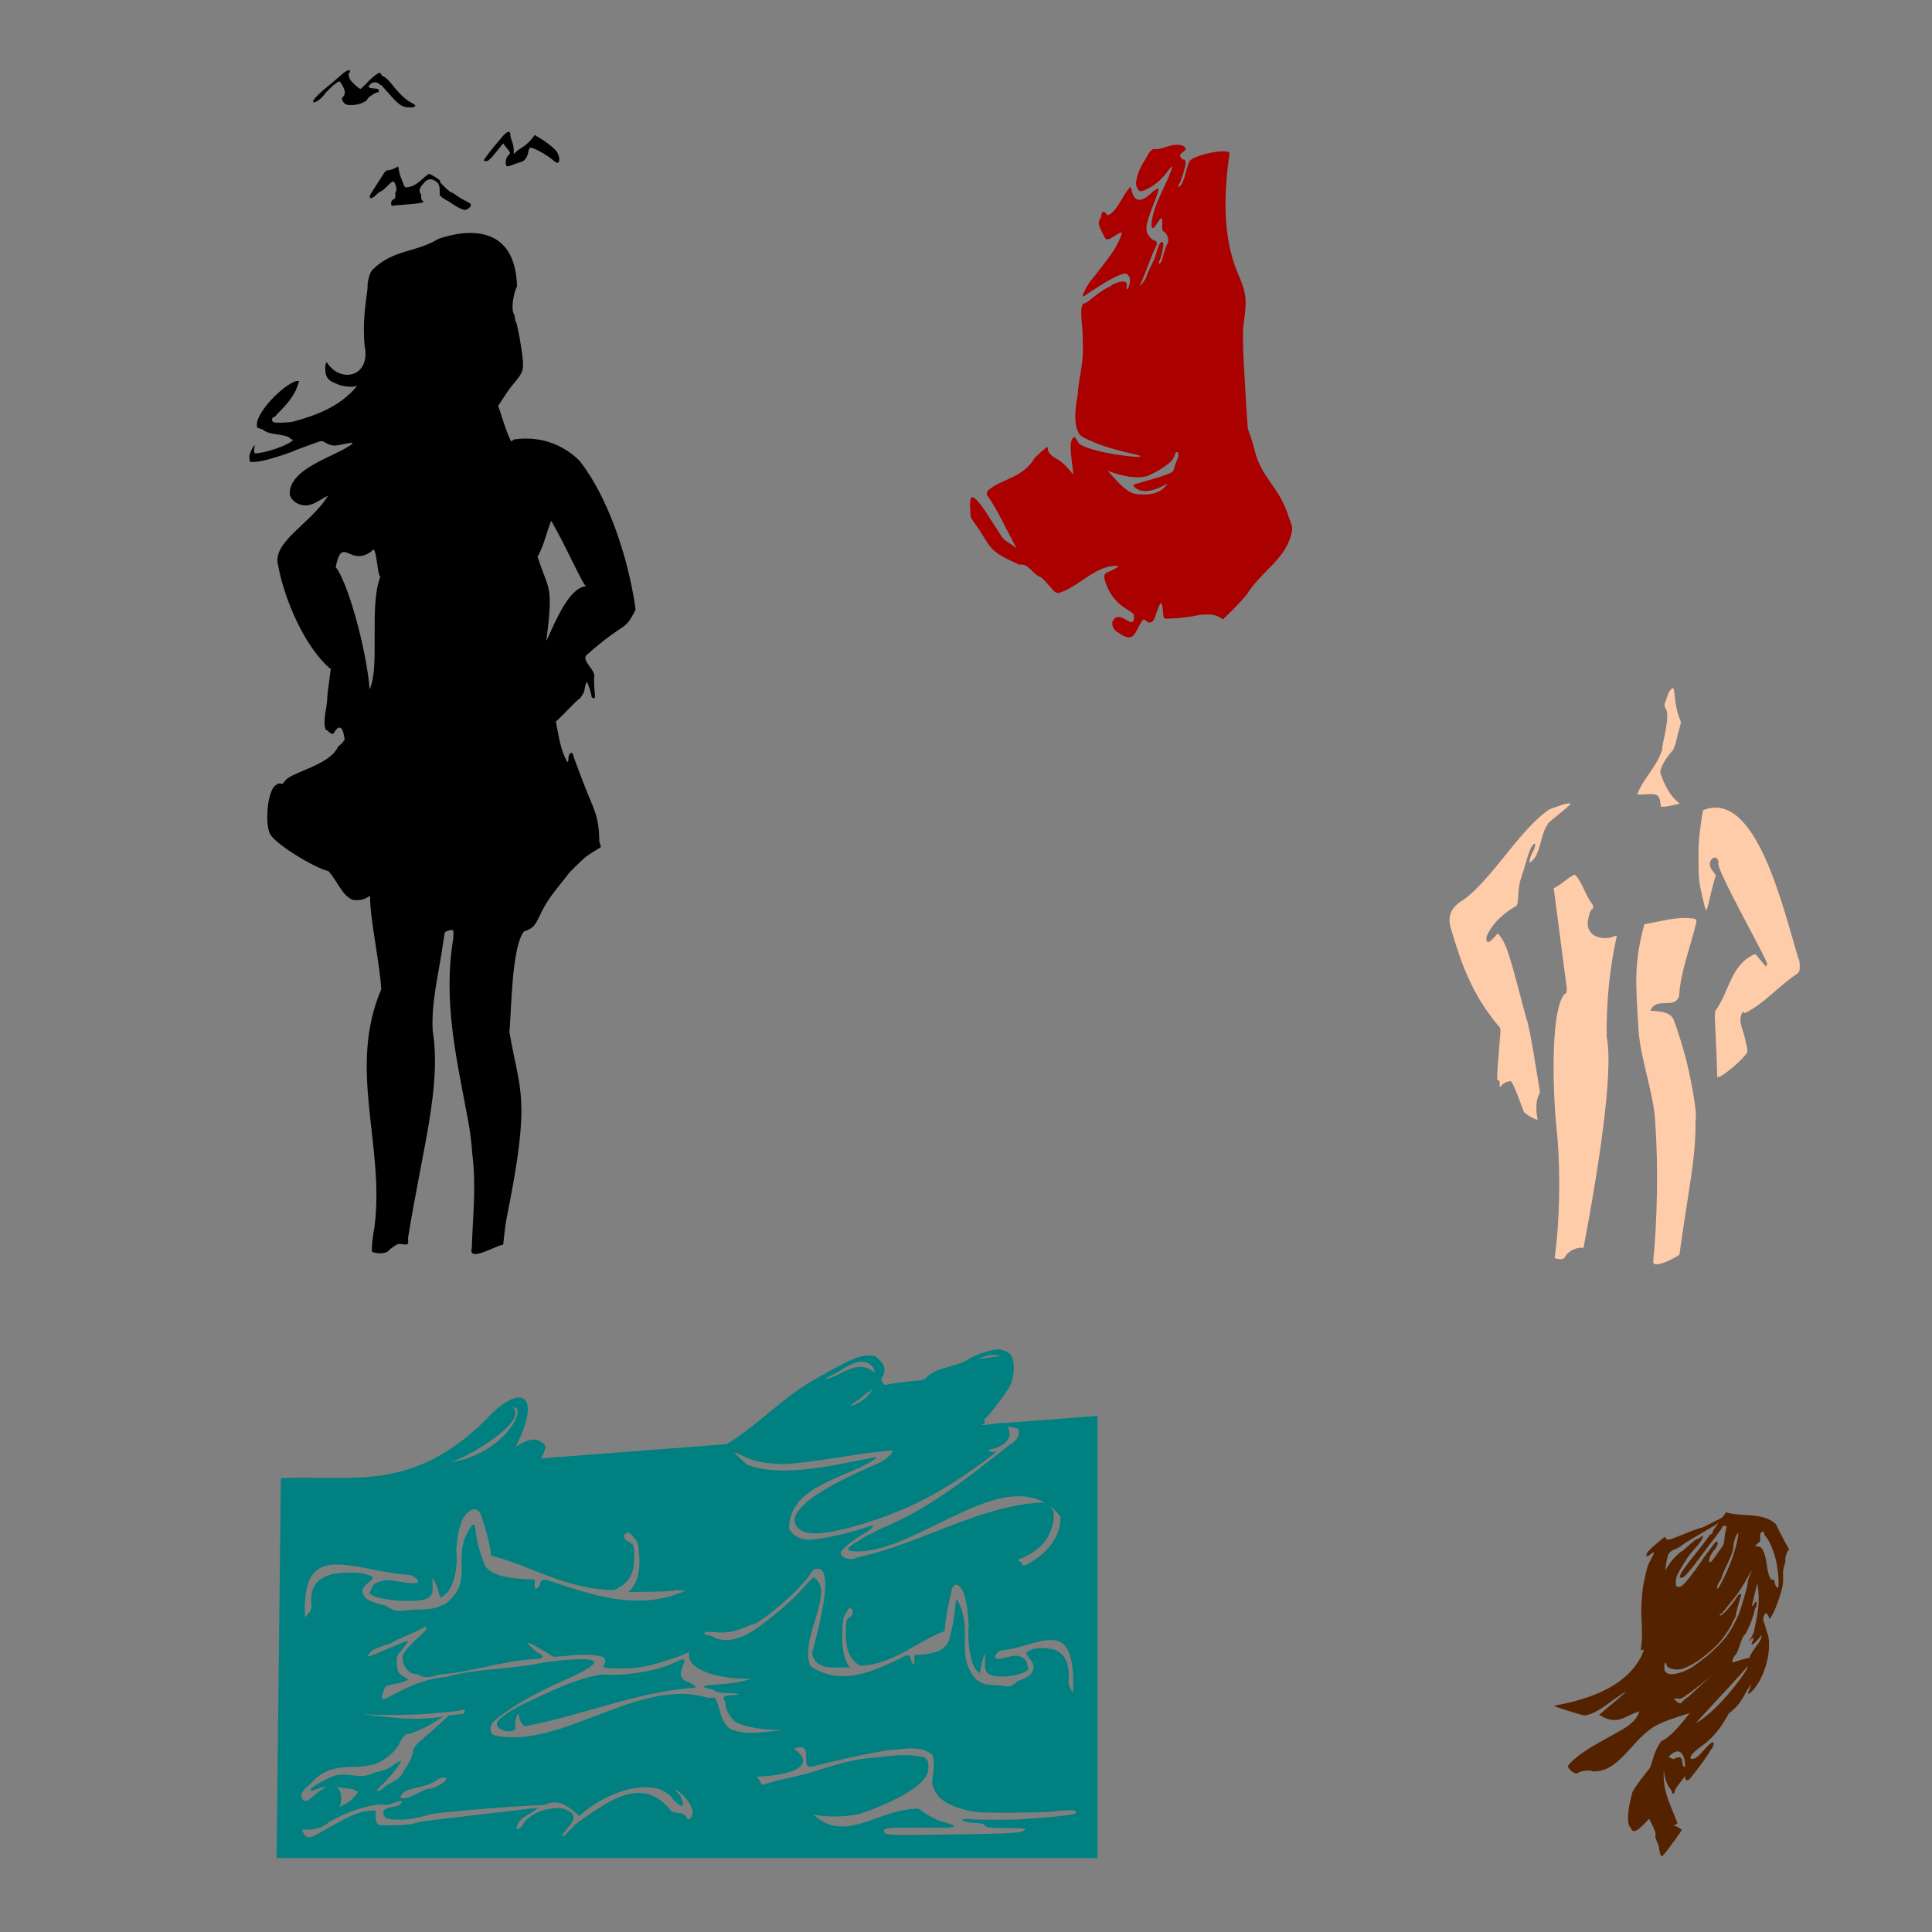 <?xml version="1.0" encoding="UTF-8" standalone="no"?>
<!-- Created with Inkscape (http://www.inkscape.org/) -->

<svg
   xmlns:dc="http://purl.org/dc/elements/1.1/"
   xmlns:cc="http://creativecommons.org/ns#"
   xmlns:rdf="http://www.w3.org/1999/02/22-rdf-syntax-ns#"
   xmlns:svg="http://www.w3.org/2000/svg"
   xmlns="http://www.w3.org/2000/svg"
   xmlns:sodipodi="http://sodipodi.sourceforge.net/DTD/sodipodi-0.dtd"
   xmlns:inkscape="http://www.inkscape.org/namespaces/inkscape"
   id="svg6904"
   sodipodi:version="0.32"
   inkscape:version="0.47 r22583"
   width="1080"
   height="1080"
   version="1.0"
   sodipodi:docname="GirlInWavesSU.svg"
   inkscape:output_extension="org.inkscape.output.svg.inkscape">
  <rect width="100%" height="100%" fill="#808080" stroke="none"/>
  <defs
     id="defs6907">
    <inkscape:perspective
       sodipodi:type="inkscape:persp3d"
       inkscape:vp_x="0 : 526.18109 : 1"
       inkscape:vp_y="0 : 1000 : 0"
       inkscape:vp_z="744.09448 : 526.18109 : 1"
       inkscape:persp3d-origin="372.04724 : 350.78739 : 1"
       id="perspective6911" />
    <inkscape:perspective
       id="perspective2918"
       inkscape:persp3d-origin="0.5 : 0.33333333 : 1"
       inkscape:vp_z="1 : 0.5 : 1"
       inkscape:vp_y="0 : 1000 : 0"
       inkscape:vp_x="0 : 0.5 : 1"
       sodipodi:type="inkscape:persp3d" />
    <inkscape:perspective
       id="perspective2918-4"
       inkscape:persp3d-origin="0.5 : 0.33333333 : 1"
       inkscape:vp_z="1 : 0.5 : 1"
       inkscape:vp_y="0 : 1000 : 0"
       inkscape:vp_x="0 : 0.5 : 1"
       sodipodi:type="inkscape:persp3d" />
  </defs>
  <sodipodi:namedview
     inkscape:window-height="742"
     inkscape:window-width="1024"
     inkscape:pageshadow="2"
     inkscape:pageopacity="0.0"
     guidetolerance="10.0"
     gridtolerance="10.0"
     objecttolerance="10.0"
     borderopacity="1.0"
     bordercolor="#666666"
     pagecolor="#ffffff"
     id="base"
     showgrid="false"
     inkscape:zoom="0.18714286"
     inkscape:cx="1213.6776"
     inkscape:cy="256.199"
     inkscape:window-x="1148"
     inkscape:window-y="-4"
     inkscape:current-layer="svg6904"
     inkscape:window-maximized="1" />
  <path
     style="fill:#008080;fill-opacity:1;fill-rule:nonzero;stroke:#000000;stroke-width:0.634;stroke-linecap:butt;stroke-linejoin:miter;stroke-miterlimit:4;stroke-opacity:0;stroke-dashoffset:0;marker:none;visibility:visible;display:inline;overflow:visible;enable-background:accumulate"
     d="m 557.537,754.351 c -2.006,0.089 -4.634,0.78 -9.157,2.161 -0.632,0.193 -3.735,1.577 -6.895,3.1 -6.94,5.077 -17.047,3.937 -23.431,10.217 -1.34,1.401 -2.462,1.732 -6.895,2.118 -5.592,0.487 -13.664,1.586 -15.728,2.139 -0.853,0.229 -1.491,-0.167 -2.119,-1.332 -0.832,-1.544 -0.831,-1.815 0.126,-3.318 0.61,-0.958 0.993,-2.623 0.934,-4.017 -0.097,-2.258 -0.786,-3.285 -4.722,-7.073 -0.382,-0.367 -2.321,-0.665 -4.309,-0.655 -5.209,0.026 -11.304,2.748 -28.745,12.815 -18.664,10.011 -31.566,25.302 -50.417,36.807 l -103.814,7.925 c 0.895,-1.532 1.675,-3.07 2.083,-4.301 0.616,-1.857 0.607,-2.473 0,-3.362 -5.204,-5.473 -11.006,-1.964 -16.231,1.266 14.143,-27.543 4.826,-35.916 -13.322,-18.687 -43.108,45.817 -79.713,34.037 -117.89,36.174 l -2.388,212.35 458.902,0 0,-247.192 -52.248,3.995 c -1.335,-0.652 -17.983,2.773 -10.575,0.066 -0.233,-0.514 -0.437,-1.189 -0.592,-2.096 2.34,-1.405 9.419,-10.876 13.358,-16.788 1.743,-2.262 3.228,-7.569 3.25,-11.658 0.03,-5.753 -1.291,-8.366 -5.009,-9.868 -1.418,-0.573 -2.605,-0.855 -4.165,-0.786 z m -2.352,3.056 c 1.322,-0.038 2.618,0.143 3.86,0.655 l -12.389,1.615 c 2.616,-1.041 5.62,-2.187 8.528,-2.27 z m -73.506,3.777 c 1.652,-0.01 3.254,0.433 4.758,1.55 1.766,1.458 2.931,3.684 2.316,4.432 -9.946,-8.243 -18.473,2.502 -27.704,3.82 l 3.16,-1.943 c 5.027,-1.964 11.569,-7.823 17.47,-7.859 z m 5.368,15.369 c 0.052,-0.007 0.073,0.164 0.09,0.48 0.056,1.049 -1.889,3.351 -4.542,5.37 -2.638,2.007 -6.895,3.959 -6.895,3.166 1.584,-1.881 3.889,-2.6 5.745,-4.061 0.583,-0.882 3.992,-3.58 4.525,-3.58 0.302,-7e-5 0.684,-0.393 0.844,-0.873 0.109,-0.327 0.181,-0.498 0.233,-0.502 z m -199.907,10.261 c 7.848,-0.349 -5.375,26.38 -35.676,30.629 8.959,-2.014 44.153,-22.8 35.281,-30.607 0.135,-0.02 0.27,-0.016 0.395,-0.022 z m 275.981,10.719 c 3.203,0.381 6.07,0.825 6.23,1.506 0.837,3.548 -0.852,6.367 -5.404,8.973 -23.969,18.885 -45.497,36.022 -72.16,46.74 -1.738,1.068 -3.806,2.167 -4.596,2.445 -1.99,0.7 -10.421,5.838 -12.101,7.379 -1.726,1.583 -1.3,2.142 2.029,2.598 32.283,2.306 78.343,-44.408 107.458,-26.787 -0.576,-0.209 -1.237,-0.367 -2.101,-0.48 -33.768,1.553 -67.03,22.33 -99.971,29.908 -1.184,0.181 -2.836,0.644 -3.663,1.026 -3.554,1.643 -8.888,-0.035 -8.888,-2.794 0,-1.772 6.843,-7.264 14.507,-11.636 1.817,-1.036 3.304,-2.323 3.304,-2.86 0,-0.598 -0.39,-0.825 -1.005,-0.611 -12.826,4.452 -28.451,7.866 -35.263,7.706 -5.614,-0.132 -10.599,-4.089 -10.378,-7.292 0.81,-23.69 34.321,-27.423 48.926,-38.401 -0.44,-0.33 -0.937,-0.503 -1.113,-0.371 -22.662,4.606 -51.905,11.557 -71.262,4.213 -13.627,-12.116 -4.291,-4.957 3.735,-2.423 3.724,1.178 9.97,1.944 16.949,2.096 18.821,-1.161 37.414,-5.485 56.18,-7.313 l 4.776,-0.437 c -2.509,4.962 -7.477,6.92 -11.814,8.82 -11.678,4.999 -23.328,10.741 -34.114,18.12 -8.871,7.321 -11.105,11.908 -7.774,15.958 4.192,5.097 14.551,4.718 35.263,-1.332 29.085,-8.559 50.531,-20.777 76.343,-40.824 -1.915,0.292 -4.525,0.106 -4.525,-0.546 0,-0.384 0.517,-0.738 1.149,-0.786 1.366,-0.104 1.371,-0.107 4.381,-1.266 4.327,-1.972 8.219,-5.977 4.902,-11.33 z m 23.485,44.208 c 2.171,1.588 4.245,3.554 6.194,5.982 0.391,12.874 -9.635,21.928 -18.421,26.677 -1.387,0.887 -3.466,0.811 -2.998,-0.109 0.209,-0.411 -0.161,-0.924 -0.826,-1.135 -1.174,-0.373 -1.712,-1.616 -0.7,-1.615 0.277,0 1.376,-0.441 2.442,-0.982 9.134,-4.531 15.792,-10.372 16.841,-23.25 0.17,-1.772 -0.172,-2.709 -1.688,-4.606 -0.301,-0.376 -0.575,-0.682 -0.844,-0.961 z m -321.603,1.987 c 1.358,-0.043 2.583,0.686 3.483,2.118 0.416,0.662 5.952,17.485 5.979,23.708 23.455,6.116 41.578,18.763 68.551,19.364 9.323,-3.848 11.403,-9.976 11.509,-17.989 -0.027,-6.37 -0.206,-7.218 -1.795,-8.296 -0.973,-0.66 -2.159,-1.307 -2.639,-1.441 -0.48,-0.134 -0.977,-1.104 -1.113,-2.139 -0.136,-1.035 0.041,-1.733 0.395,-1.55 0.354,0.183 0.771,-0.027 0.952,-0.48 0.463,-1.164 1.689,-0.372 4.327,2.816 2.067,2.498 2.325,3.513 2.747,10.697 0.301,6.241 -0.427,14.662 -6.158,19.386 41.111,-0.167 17.508,-1.804 31.887,-0.742 -26.262,12.089 -53.765,1.992 -77.708,-6.113 -2.562,0.178 -3.178,0.513 -3.411,1.899 -0.307,1.818 -2.281,3.873 -2.891,3.013 -0.206,-0.29 -0.285,-1.527 -0.162,-2.772 0.219,-2.213 0.148,-2.284 -3.214,-2.336 -8.049,-0.507 -20.557,-1.043 -24.67,-7.728 -5.428,-13.571 -4.738,-18.485 -5.799,-22.704 -0.014,-0.096 -0.487,-0.178 -1.059,-0.175 -13.874,17.562 3.01,31.326 -16.411,45.234 -0.037,-0.197 -0.053,-0.394 -0.072,-0.611 -2.844,2.086 -6.561,2.753 -15.154,2.904 -8.258,0.269 -10.395,2.404 -16.985,-2.249 -7.554,-1.735 -10.834,-3.22 -12.245,-5.589 -2.675,-4.973 2.64,-6.211 5.315,-10.086 -5.046,-3.612 -15.801,-2.998 -22.3,-2.052 -10.612,2.435 -13.235,9.251 -12.191,17.923 0.112,2.035 -1.546,4.22 -3.77,6.44 0.041,-1.003 0.019,-2.145 -0.036,-3.471 -0.45,-32.992 17.378,-27.284 43.468,-22.289 1.048,0.167 3.762,0.609 6.051,0.982 2.289,0.373 5.674,0.765 7.505,0.873 2.323,0.138 3.887,0.746 5.153,1.965 3.159,3.041 0.167,3.627 -9.372,1.856 -3.241,-0.602 -6.793,-0.913 -7.9,-0.699 -4.409,0.854 -6.698,2.019 -7.182,3.711 -0.274,0.958 -0.81,2.09 -1.203,2.511 -3.058,3.276 17.353,6.682 28.943,4.825 7.911,-1.268 5.735,-6.634 5.907,-11.134 0.104,-2.728 2.869,3.458 4.273,9.758 9.288,-3.261 9.971,-21.705 8.995,-26.503 0.655,-5.801 1.115,-17.466 7.433,-21.918 0.881,-0.58 1.753,-0.891 2.567,-0.917 z m 192.097,33.205 c 10.866,-0.228 -2.574,43.857 -3.16,47.57 2.576,10.137 13.504,7.101 21.151,7.641 -3.956,-4.735 -4.463,-13.174 -4.255,-19.43 0.292,-7.201 0.476,-8.215 1.903,-10.719 1.821,-3.195 2.661,-4.004 2.98,-2.838 0.125,0.455 0.42,0.686 0.664,0.502 0.245,-0.184 0.363,0.512 0.269,1.55 -0.094,1.038 -0.44,2.005 -0.772,2.139 -0.332,0.134 -1.142,0.78 -1.813,1.441 -1.097,1.081 -1.22,1.933 -1.239,8.318 0.073,8.031 1.5,14.176 7.936,18.032 18.62,-0.602 31.137,-13.278 47.328,-19.408 0.019,-6.238 3.842,-23.11 4.13,-23.774 0.994,-2.296 2.543,-2.752 4.165,-1.201 4.361,4.463 4.683,16.147 5.135,21.962 -0.674,4.809 -0.2,23.3 6.212,26.568 0.969,-6.315 2.873,-12.515 2.945,-9.78 0.119,4.51 -1.385,9.885 4.076,11.156 8.001,1.861 22.095,-1.541 19.984,-4.825 -0.271,-0.422 -0.637,-1.55 -0.826,-2.511 -0.334,-1.696 -1.912,-2.877 -4.955,-3.733 -0.764,-0.215 -3.221,0.095 -5.458,0.699 -6.585,1.776 -8.644,1.193 -6.464,-1.856 0.874,-1.222 1.951,-1.827 3.555,-1.965 1.264,-0.109 3.591,-0.499 5.171,-0.873 1.58,-0.374 3.46,-0.815 4.183,-0.982 18.01,-5.006 30.313,-10.736 30.002,22.333 -0.038,1.329 -0.046,2.488 -0.018,3.493 -1.535,-2.225 -2.681,-4.422 -2.603,-6.462 0.721,-8.692 -1.095,-15.526 -8.421,-17.967 -4.486,-0.949 -11.904,-1.568 -15.387,2.052 1.846,3.884 5.509,5.123 3.663,10.108 -0.974,2.375 -3.242,3.871 -8.457,5.611 -4.55,4.663 -6.023,2.518 -11.724,2.249 -5.932,-0.151 -8.487,-0.813 -10.45,-2.904 -0.013,0.217 -0.028,0.414 -0.054,0.611 -13.406,-13.94 -1.752,-27.74 -11.329,-45.343 -0.395,0 -0.726,0.079 -0.736,0.175 -0.733,4.229 -0.257,9.145 -4.004,22.748 -2.839,6.701 -11.465,7.242 -17.021,7.75 -2.32,0.052 -2.378,0.118 -2.226,2.336 0.085,1.249 0.035,2.503 -0.108,2.794 -0.421,0.862 -1.781,-1.212 -1.993,-3.034 -0.161,-1.389 -0.584,-1.721 -2.352,-1.899 -16.528,8.124 -35.52,18.252 -53.648,6.135 -6.693,-15.708 14.456,-41.805 1.831,-49.578 -0.422,0 -2.195,1.65 -3.932,3.668 -7.766,8.979 -16.602,16.323 -25.729,23.119 -7.889,5.94 -17.572,10.987 -26.716,6.418 -0.926,-0.587 -2.399,-1.067 -3.268,-1.07 -1.758,-0.007 -2.137,-1.093 -0.575,-1.659 0.553,-0.2 3.113,-0.151 5.692,0.131 9.62,0.853 13.232,-1.947 22.443,-5.174 8.831,-5.152 26.213,-20.371 31.762,-29.668 0.951,-0.434 1.789,-0.64 2.514,-0.655 z m -219.298,32.332 c 0.353,-0.007 0.61,0.375 0.61,1.048 0,0.58 -1.567,2.388 -3.483,4.017 -1.916,1.629 -4.913,4.579 -6.661,6.549 -2.636,2.971 -3.185,3.997 -3.232,6.025 -0.099,4.262 3.605,8.901 7.128,8.907 0.833,0 2.255,0.469 3.16,1.048 1.716,1.098 6.133,0.779 10.019,-0.72 17.576,-1.326 36.833,-7.993 54.151,-8.732 1.319,-0.007 2.795,-0.292 3.268,-0.655 0.737,-0.566 0.696,-0.821 -0.287,-1.725 -0.631,-0.579 -1.363,-1.058 -1.634,-1.07 -0.451,-0.02 -4.477,-3.56 -5.835,-5.13 -1.288,-1.489 3.161,0.471 8.618,3.799 l 5.745,3.515 c 9.076,-0.268 18.332,-2.478 27.291,-0.043 1.491,0.474 2.287,2.829 1.347,3.973 -1.857,2.258 -0.018,2.729 10.001,2.532 10.721,0.4 20.952,-3.049 31.169,-6.571 2.37,-0.816 5.161,-2.089 6.212,-2.838 -3.045,10.784 18.883,16.038 35.281,15.173 -4.821,1.407 -10.382,2.526 -14.202,2.816 -10.589,0.804 -12.667,1.057 -13.107,1.572 -0.255,0.298 0.727,0.742 2.172,0.982 1.445,0.241 3.418,0.922 4.381,1.528 1.205,0.757 3.44,1.136 7.182,1.179 6.184,0.072 7.996,1.05 2.137,1.157 -4.324,0.079 -5.401,0.792 -4.327,2.882 0.387,0.754 0.7,1.866 0.7,2.467 0,2.889 3.153,8.091 6.033,9.955 7.577,3.241 16.767,4.288 26.106,4.126 -6.083,0.901 -12.198,1.478 -18.35,1.659 -3.349,0.051 -4.959,-0.243 -10.503,-1.856 -2.198,-0.639 -5.295,-5.255 -6.176,-9.213 -0.403,-1.809 -1.232,-4.494 -1.831,-5.96 l -1.095,-2.663 -4.13,0.153 c -38.153,-12.308 -82.808,29.825 -119.901,20.74 -1.953,-1.255 -2.16,-4.5 -0.431,-6.833 4.139,-4.44 17.378,-13.211 33.952,-20.98 11.399,-5.343 47.457,-19.559 -4.758,-12.858 -18.157,4.085 -36.898,3.15 -54.905,8.143 -27.001,2.369 -41.429,22.584 -34.437,5.916 0.191,-0.605 2.061,-1.294 5.009,-1.834 2.592,-0.474 5.474,-1.24 6.392,-1.703 l 1.67,-0.83 -2.801,-1.768 c -3.021,-1.891 -3.548,-3.06 -3.645,-8.23 -0.043,-2.297 0.269,-3.467 1.239,-4.672 0.711,-0.884 2.191,-2.709 3.286,-4.061 1.095,-1.351 1.835,-2.659 1.652,-2.882 -0.183,-0.223 -2.891,0.745 -6.015,2.139 -5.771,2.577 -15.558,6.593 -16.069,6.593 -0.942,7e-5 1.299,-3.017 2.819,-3.799 1.724,-0.886 7.988,-3.231 9.283,-3.471 0.325,-0.06 0.938,-0.375 1.365,-0.699 0.706,-0.536 2.488,-1.34 13.771,-6.331 1.992,-0.881 3.774,-1.795 3.968,-2.03 0.238,-0.29 0.488,-0.434 0.7,-0.437 z m 143.799,18.36 c -0.791,0.03 -1.578,0.376 -2.316,0.72 -10.145,5.26 -20.875,6.719 -31.708,7.75 -2.686,0.259 -7.006,0.216 -9.606,-0.109 -13.508,1.146 -31.262,9.895 -44.114,15.98 -0.948,0.463 -1.853,0.894 -2.011,0.961 -4.091,2.083 -8.194,4.38 -11.85,7.466 -6.764,5.195 3.642,8.991 7.325,6.811 0.817,-0.531 1.026,-1.163 0.754,-2.205 -0.209,-0.8 -0.061,-2.666 0.341,-4.148 0.736,-2.711 1.706,-3.628 1.706,-1.615 0,1.977 1.618,4.921 3.178,5.785 31.296,-5.751 61.828,-19.065 93.777,-21.482 1.027,-0.026 1.867,-0.291 1.867,-0.589 0,-0.298 -1.656,-1.416 -3.681,-2.489 -9.658,-2.624 -1.06,-11.364 -2.873,-12.749 -0.264,-0.071 -0.526,-0.097 -0.79,-0.087 z M 259.221,955.589 c 0.466,-0.024 0.557,0.278 0.557,1.026 0,0.906 -0.424,1.381 -1.293,1.441 -0.711,0.049 -1.81,0.17 -2.442,0.262 -0.632,0.092 -2.571,0.351 -4.309,0.589 -0.259,0.036 -0.663,0.108 -0.97,0.153 -2.587,2.551 -7.803,7.244 -16.716,14.954 -1.264,1.094 -3.611,3.977 -3.178,5.349 0.287,0.911 -2.592,7.214 -4.165,9.125 -0.434,0.528 -1.245,1.901 -1.795,3.034 -0.892,1.835 -2.715,3.209 -8.223,6.178 -0.79,0.425 -2.117,1.437 -2.945,2.249 -0.828,0.813 -1.991,1.343 -2.585,1.201 -0.84,-0.201 -0.369,-0.88 2.119,-3.122 3.565,-3.211 10.493,-11.693 10.773,-13.186 0.124,-0.66 -0.69,-0.415 -2.585,0.808 -1.522,0.98 -3.02,2.06 -3.34,2.38 -0.64,0.637 -7.198,2.732 -9.48,3.034 -6.933,4.011 -13.948,-0.533 -21.33,1.485 -3.899,1.215 -12.802,6.085 -13.448,7.357 -0.673,1.323 0.196,1.606 2.083,0.655 2.647,-1.274 5.088,-1.768 7.469,-1.856 -2.358,0.706 -5.271,2.519 -8.762,5.807 -2.551,2.591 -4.785,2.936 -5.835,0.895 -1.184,-2.301 0.045,-4.442 4.614,-8.077 13.051,-15.557 27.7,-5.404 40.577,-13.295 5.075,-3.433 8.165,-6.674 9.588,-10.064 1.223,-2.916 3.578,-5.235 4.56,-4.497 7.295,-2.559 11.421,-4.446 19.553,-9.933 -0.917,0.152 -1.855,0.303 -2.585,0.437 -12.204,1.738 -24.398,0.329 -36.556,-0.961 -1.555,-0.151 -3.745,-0.446 -5.907,-0.764 12.19,0.732 29.266,0.451 38.154,-0.371 3.318,-0.382 8.101,-0.813 10.629,-0.961 0.176,-0.011 0.36,-0.031 0.539,-0.043 0.614,-0.305 0.89,-0.35 0.772,-0.066 2.154,-0.194 4.3,-0.537 5.153,-0.851 0.622,-0.229 1.031,-0.357 1.311,-0.371 z m 188.254,21.132 c 1.069,0.035 1.944,0.41 2.424,1.113 0.448,0.656 0.786,2.764 0.79,4.868 0.009,5.018 0.442,5.402 4.938,4.454 13.33,-3.351 26.29,-6.344 40.164,-8.732 8.114,-0.208 17.665,-3.284 24.975,2.139 1.367,1.256 1.605,5.434 0.682,12.072 -0.568,4.083 -0.518,4.654 0.718,7.488 2.465,5.649 7.874,9.201 17.811,11.701 5.603,1.41 7.629,1.523 25.621,1.463 10.744,-0.036 20.698,-0.259 22.12,-0.502 1.422,-0.243 4.964,-0.59 7.882,-0.764 5.096,-0.304 6.774,0.212 5.53,1.725 -0.51,0.62 -9.314,1.706 -19.732,2.423 -3.002,0.206 -7.527,0.537 -10.055,0.742 -5.961,0.484 -25.492,0.458 -29.697,-0.043 -1.897,-0.227 -3.405,-0.118 -3.609,0.284 -0.537,1.057 3.213,1.849 9.857,2.074 1.004,0.034 2.266,0.616 2.819,1.288 0.845,1.027 2.219,1.242 8.528,1.332 14.896,0.212 14.509,0.167 13.34,1.244 -1.933,1.781 -7.678,2.039 -60.992,2.663 -14.893,0.174 -17.524,-0.175 -17.524,-2.314 0,-1.633 3.765,-1.952 21.204,-1.768 18.895,0.198 21.357,-0.158 15.243,-2.227 -1.559,-0.528 -3.483,-1.114 -4.273,-1.31 -2.533,-0.628 -8.851,-3.98 -10.755,-5.698 -1.668,-1.505 -2.217,-1.609 -5.728,-1.201 -20.75,1.77 -37.967,19.044 -55.121,3.078 7.422,1.692 17.799,1.422 25.819,-0.327 6.983,-2.249 37.317,-13.214 38.441,-24.538 0.342,-4.642 -0.252,-6.188 -2.819,-7.292 -8.823,-1.848 -18.038,-0.741 -26.896,0.371 -11.143,0.515 -20.543,3.64 -31.241,6.811 -9.377,3.288 -17.795,4.404 -27.937,7.292 -1.397,0.401 -2.82,0.775 -4.112,1.113 -0.535,-1.411 -1.597,-2.947 -2.801,-4.541 20.298,-0.836 33.619,-6.358 20.773,-15.566 1.275,-0.648 2.539,-0.952 3.609,-0.917 z m -199.314,16.854 c 0.786,-0.007 1.275,0.302 1.275,0.961 0,1.31 -4.843,4.317 -8.618,5.349 -2.814,-1.08 -14.631,8.139 -17.021,4.541 1.986,-5.569 13.381,-4.712 18.834,-8.405 2.085,-1.552 4.22,-2.434 5.53,-2.445 z m -60.166,5.37 c 2.548,0.309 5.115,0.817 7.864,1.048 1.028,0.013 2.015,0.31 2.19,0.655 0.176,0.346 0.888,0.637 1.58,0.655 1.066,0.027 0.822,0.507 -1.598,3.144 -1.571,1.711 -3.174,3.122 -3.555,3.122 -1.354,0.867 -2.94,1.657 -4.596,2.467 1.622,-4.806 0.977,-9.493 -1.885,-11.09 z m 172.311,0.131 c 6.987,-0.125 12.928,2.008 16.249,7.095 4.617,4.484 6.798,5.118 3.932,-2.227 l -1.472,-1.528 c -2.419,-2.527 -1.649,-2.782 1.113,-0.371 4.856,4.241 7.619,9.017 6.984,12.094 -0.449,2.175 -2.367,3.638 -3.052,2.336 -1.984,-4.405 -5.827,-2.144 -8.69,-3.908 -16.387,-21.26 -36.429,-4.948 -53.738,7.204 -1.368,1.737 -2.639,3.166 -2.837,3.166 -0.198,0 -1.005,0.786 -1.795,1.746 -1.403,1.705 -2.639,2.28 -2.639,1.223 0,-0.291 1.422,-2.195 3.16,-4.235 4.512,-5.295 4.157,-7.855 -1.4,-10.239 -6.628,-2.253 -19.206,1.154 -23.628,8.165 -0.661,1.763 -3.244,3.563 -3.735,2.598 0.573,-6 7.06,-7.567 10.665,-10.523 0.146,-0.236 0.832,-0.7 1.706,-1.201 -17.867,2.241 -61.709,7.049 -65.768,7.881 -0.948,0.194 -3.016,0.71 -4.596,1.135 -1.58,0.425 -6.554,0.831 -11.042,0.895 -7.543,0.108 -8.226,0.01 -9.049,-1.288 -0.534,-0.838 -0.832,-2.517 -0.754,-4.191 l 0.126,-2.794 -2.28,0.044 c -1.255,0.02 -3.185,0.245 -4.291,0.502 -6.985,1.494 -13.156,5.616 -19.535,8.951 -1.102,0.537 -3.649,2.004 -5.674,3.253 -4.443,2.74 -6.851,2.899 -8.259,0.546 -0.553,-0.925 -1.005,-2.159 -1.005,-2.751 6.811,0.8 12.015,-1.315 15.621,-4.585 0.006,0 0.014,0 0.018,0 9.248,-4.91 18.835,-8.736 28.997,-9.453 3.816,1.311 7.53,-2.041 11.096,-1.834 -0.547,4.745 -10.467,1.932 -10.45,6.724 0.356,2.632 1.604,3.353 6.248,3.646 5.82,0.368 11.58,-0.475 20.468,-3.035 3.184,-0.917 47.828,-4.746 62.967,-5.087 8.776,-3.798 12.864,0.21 19.912,6.113 10.233,-9.402 24.786,-15.86 36.43,-16.068 z"
     id="path2815" />
  <path
     id="path2605"
     style="fill:#000000"
     d="m 263.092,130.212 c -6.6,-0.032 -13.182,1.632 -18.026,3.34 -12.835,7.798 -25.15,5.7 -36.861,17.268 -1.535,1.37 -3.08,7.375 -2.693,10.042 -1.562,11.445 -2.742,20.363 -1.706,32.244 3.652,17.526 -13.109,21.218 -20.648,10.086 -0.151,-0.477 -0.328,-0.66 -0.503,-0.633 -0.524,0.079 -1.034,2.094 -0.808,4.126 0.056,6.198 4.335,6.951 8.223,8.667 4.124,0.993 7.249,1.14 9.588,0.327 -9.606,11.734 -22.765,16.393 -35.586,19.975 -2.574,0.681 -10.412,0.878 -11.329,0.284 -1.01,-0.654 -0.804,-2.707 0.269,-2.707 0.325,0 1.127,-0.718 1.795,-1.594 4.504,-4.713 8.956,-8.956 11.473,-15.696 l 0.934,-2.969 -1.454,0 c -6.656,1.479 -24.437,18.672 -21.941,26.132 0.389,0.125 1.752,0.54 3.016,0.939 3.37,3.382 12.009,2.357 14.956,4.628 0.511,0.621 1.419,1.135 2.029,1.135 -1.315,2.647 -15.709,7.672 -21.384,7.619 -0.405,-0.304 -0.51,-1.39 -0.287,-2.838 0.343,-2.224 0.312,-2.266 -0.539,-0.939 -1.284,2.004 -2.335,4.748 -2.208,5.763 0.06,0.48 0.14,1.376 0.18,1.987 0.059,0.919 0.639,1.052 3.375,0.764 1.817,-0.191 4.467,-0.661 5.889,-1.048 7.013,-1.907 14.011,-4.255 16.949,-5.676 3.279,-1.331 6.625,-2.403 9.929,-3.646 3.957,-1.507 4.284,-1.512 6.033,-0.437 2.854,1.754 4.794,2.056 8.349,1.31 5.743,-1.206 7.002,-1.351 7.002,-0.786 -7.825,6.938 -36.29,13.497 -35.101,28.817 1.139,3.622 5.172,6.083 9.534,5.807 5.074,-0.594 7.925,-3.95 12.963,-5.807 -0.395,0.221 -0.794,0.424 -1.167,0.546 -9.964,15.809 -31.445,25.812 -27.884,38.728 3.576,19.502 14.989,45.703 29.069,57.765 0.15,-0.07 0.321,-0.116 0.485,-0.175 -0.075,0.282 -0.137,0.608 -0.18,0.961 -0.15,1.249 -0.595,4.628 -0.988,7.51 -0.392,2.882 -0.795,6.183 -0.88,7.335 0.127,5.959 -2.901,13.245 -0.826,18.84 0.289,-1.151 3.097,3.227 4.381,1.768 0.217,-0.55 4.783,-8.991 6.14,3.646 -0.39,0.371 -0.737,0.784 -0.898,1.091 -0.258,0.491 -1.493,1.679 -2.747,2.642 -4.985,10.791 -25.983,13.926 -29.769,19.233 -0.69,1.134 -1.506,1.869 -1.813,1.637 -1.318,-0.99 -3.956,0.555 -5.225,3.056 -2.986,5.889 -3.755,18.831 -1.454,24.494 2.293,5.643 25.073,19.446 32.767,21.154 4.836,4.986 7.266,13.081 13.286,15.959 2.315,0.788 7.176,0.038 8.618,-1.332 0.329,-0.312 0.98,-0.557 1.454,-0.546 -0.228,11.793 5.534,37.799 6.23,52.067 -19.005,44.384 2.262,87.639 -3.806,133.125 -0.868,3.994 -1.92,13.255 -1.185,13.623 2.785,1.142 7.05,0.979 8.6,-0.24 1.889,-1.926 5.26,-4.253 6.194,-4.235 3.633,0.014 5.994,1.847 5.099,-2.838 8.318,-51.477 18.872,-85.354 13.861,-116.381 -0.879,-16.106 3.558,-32.702 5.817,-48.901 0.383,-2.935 0.861,-5.632 1.059,-6.004 0.198,-0.371 1.329,-0.892 2.514,-1.157 2.361,-0.528 2.382,-0.466 2.155,4.432 -5.895,34.908 1.716,66.721 8.026,100.641 1.233,6.284 2.185,13.595 2.621,20.259 2.196,18.09 0.24,34.373 -0.323,52.307 -2.354,8.283 13.489,-1.485 17.542,-1.943 1.035,-9.668 1.401,-12.364 2.352,-17.072 13.396,-66.294 6.705,-68.585 1.149,-101.754 1.138,-13.028 1.272,-47.493 8.098,-56.237 9.497,-2.952 5.75,-7.996 17.703,-23.119 2.528,-3.18 6.148,-7.767 8.044,-10.195 10.557,-10.356 7.566,-7.646 17.29,-13.885 -0.091,-0.556 -0.502,-1.947 -0.916,-3.1 -0.128,-14.569 -3.013,-17.566 -8.618,-32.135 -3.472,-8.907 -5.617,-14.734 -5.997,-16.242 -0.591,-2.342 -2.621,-0.838 -2.621,1.943 0,1.139 -0.239,2.074 -0.521,2.074 -3.331,-5.205 -4.629,-12.791 -5.853,-19.189 l -0.664,-3.493 c 4.493,-3.949 8.372,-8.68 12.873,-12.596 0.584,-0.003 2.715,-3.167 2.998,-4.454 0.138,-0.627 0.417,-2 0.61,-3.056 0.193,-1.057 0.577,-1.921 0.862,-1.921 0.472,-10e-6 2.548,6.383 2.603,8.012 0.013,0.379 0.498,0.803 1.077,0.939 0.95,0.223 1.009,-0.106 0.682,-3.471 -0.327,-3.37 -0.4,-5.086 -0.323,-8.274 1.175,-3.912 -7.152,-8.986 -4.327,-12.269 22.688,-20.102 20.97,-12.407 27.524,-25.52 -2.703,-20.495 -12.138,-58.403 -31.313,-83.154 -10.315,-10.155 -23.329,-13.855 -36.609,-11.963 -0.403,0.362 -1.016,0.74 -1.67,1.07 -3.143,-6.062 -4.878,-13.473 -7.254,-19.779 1.966,-2.98 5.582,-8.786 7.81,-11.418 5.903,-6.97 6.416,-8.181 5.997,-14.059 -0.408,-5.714 -3.067,-20.476 -3.896,-21.613 -0.266,-0.365 -0.485,-1.26 -0.485,-1.965 0,-0.705 -0.385,-1.964 -0.844,-2.816 -1.288,-2.389 -0.136,-11.11 1.975,-14.998 -0.672,-23.583 -13.326,-29.782 -25.926,-29.843 z m 45.03,160.873 c 8.902,15.446 17.625,35.836 19.535,36.611 -9.157,0.738 -16.319,17.531 -22.246,30.694 4.017,-32.335 1.453,-27.277 -4.884,-47.177 3.799,-7.137 4.557,-12.209 7.595,-20.128 z m -99.433,16.199 c 1.998,0.18 2.243,14.364 3.914,15.042 -6.443,17.236 -0.034,49.863 -5.961,63.026 -1.953,-23.756 -12.659,-60.948 -18.996,-68.309 3.799,-18.355 7.809,0.332 20.073,-8.907 0.367,-0.626 0.684,-0.877 0.97,-0.851 z M 195.06,39.223 c -0.871,-0.019 -2.599,1.049 -4.704,2.991 -1.77,1.633 -4.731,4.154 -6.571,5.611 -4.779,3.784 -8.48,7.486 -8.708,8.689 -0.396,2.089 4.05,-0.654 6.518,-4.017 1.709,-2.329 7.002,-6.964 7.954,-6.964 0.966,0 3.25,4.383 3.25,6.244 0,0.699 -0.388,1.661 -0.862,2.139 -1.143,1.153 -1.09,1.818 0.287,3.493 0.922,1.121 1.868,1.384 4.74,1.332 3.524,-0.065 8.475,-2.087 8.475,-3.471 0,-0.833 5.505,-4.2 5.961,-3.646 0.196,0.239 0.359,-0.102 0.359,-0.742 0,-0.64 -0.452,-1.206 -1.005,-1.266 -0.553,-0.06 -1.729,-0.165 -2.603,-0.24 -2.292,-0.196 -2.598,-0.963 -1.005,-2.423 1.437,-1.318 3.664,-1.267 5.027,0.109 0.405,0.409 0.736,0.595 0.736,0.415 0,-0.181 1.371,1.272 3.052,3.231 5.418,6.311 7.845,8.456 10.198,8.994 2.493,0.57 4.821,0.495 5.692,-0.175 0.661,-0.508 0.21,-0.993 -2.011,-2.183 -3.311,-1.774 -6.743,-5.043 -10.809,-10.261 -1.579,-2.026 -3.478,-3.856 -4.219,-4.082 -0.741,-0.226 -1.575,-0.942 -1.867,-1.572 -0.485,-1.047 -0.714,-1.023 -2.621,0.218 -1.146,0.746 -3.506,2.868 -5.243,4.716 -1.736,1.848 -3.359,3.362 -3.609,3.362 -0.606,0 -4.763,-3.704 -5.566,-4.956 -0.88,-1.371 -1.386,-4.126 -0.754,-4.126 0.286,0 0.521,-0.314 0.521,-0.699 0,-0.474 -0.214,-0.712 -0.61,-0.72 z m 89.288,34.471 c -0.789,-0.014 -2.033,0.913 -3.573,2.751 -1.463,1.747 -3.433,4.085 -4.381,5.196 -1.996,2.339 -6.033,7.743 -6.033,8.077 0,0.125 0.633,0.272 1.4,0.349 1.05,0.106 2.387,-1.088 5.422,-4.868 l 4.04,-5.021 2.137,2.663 c 2.112,2.645 2.107,2.695 0.952,3.82 -1.271,1.239 -1.981,3.837 -1.49,5.392 0.389,1.231 0.837,1.215 4.13,-0.065 1.464,-0.57 3.359,-1.194 4.219,-1.397 2.066,-0.488 3.694,-2.712 4.148,-5.654 0.24,-1.553 0.702,-2.38 1.311,-2.38 1.722,0 8.46,3.643 11.742,6.353 2.577,2.128 3.371,2.508 3.86,1.79 0.757,-1.11 0.456,-3.288 -0.772,-5.567 -0.921,-1.709 -5.231,-5.219 -10.001,-8.143 l -2.514,-1.528 -1.921,2.467 c -1.057,1.363 -3.272,3.307 -4.92,4.323 -1.648,1.015 -3.348,2.281 -3.788,2.816 -1.114,1.354 -1.191,1.267 -1.131,-1.31 0.029,-1.254 -0.381,-3.325 -0.916,-4.628 -0.535,-1.303 -0.97,-2.968 -0.97,-3.689 0,-1.166 -0.338,-1.736 -0.952,-1.746 z m -61.764,19.364 -2.029,1.026 c -1.121,0.569 -2.657,1.048 -3.411,1.048 -0.754,0 -1.742,0.55 -2.19,1.223 -0.743,1.114 -5.399,8.34 -7.505,11.658 -1.913,3.013 0.032,3.8 2.657,1.07 1.065,-1.107 2.276,-2.037 2.693,-2.052 0.417,-0.016 1.984,-1.279 3.483,-2.816 1.499,-1.537 3.057,-2.794 3.447,-2.794 1.028,0 2.405,4.346 1.706,5.37 -0.308,0.452 -0.506,1.238 -0.449,1.746 0.211,1.891 -0.065,2.581 -1.185,3.013 -1.5,0.579 -1.636,3.832 -0.144,3.449 0.553,-0.142 3.462,-0.41 6.464,-0.589 3.002,-0.179 6.73,-0.55 8.277,-0.83 2.487,-0.449 2.695,-0.619 1.795,-1.419 -0.56,-0.498 -0.899,-1.319 -0.736,-1.834 0.162,-0.515 -0.032,-1.511 -0.449,-2.205 -0.995,-1.654 -0.529,-3.061 1.975,-5.873 2.283,-2.563 4.372,-2.697 7.182,-0.458 1.391,1.108 1.751,2.632 1.652,7.073 -0.01,0.446 0.92,1.363 2.065,2.03 3.037,1.769 4.039,2.397 6.033,3.755 0.984,0.67 2.571,1.548 3.519,1.965 2.475,1.087 3.268,1.01 4.884,-0.502 1.732,-1.62 1.402,-2.101 -2.873,-4.257 -1.738,-0.876 -3.847,-2.181 -4.686,-2.882 -0.839,-0.7 -1.826,-1.266 -2.19,-1.266 -0.365,0 -1.736,-1.022 -3.052,-2.27 -3.322,-3.151 -3.847,-3.792 -3.483,-4.235 0.355,-0.431 -5.135,-3.973 -6.158,-3.973 -0.36,0 -1.596,0.881 -2.747,1.965 -3.452,3.248 -5.983,4.855 -8.475,5.349 -2.308,0.457 -2.388,0.401 -3.34,-2.205 -0.535,-1.465 -1.194,-3.144 -1.454,-3.733 -0.261,-0.589 -0.64,-2.089 -0.862,-3.318 l -0.413,-2.227 z" />
  <path
     id="path7040"
     style="fill:#ffffff"
     d="m -384.062,356.094 c 0.907,0 8.002,9.421 8.875,11.781 0.781,2.112 12.994,19.901 18.344,26.719 2.158,2.75 3.935,5.549 3.938,6.219 0.003,0.67 -2.5,3.082 -5.562,5.344 -3.062,2.262 -6.708,5.763 -8.094,7.781 -6.382,9.293 -13.723,21.058 -15.656,25.125 -1.974,4.152 -2.15,4.277 -2.688,2 -0.318,-1.348 -0.222,-4.709 0.219,-7.469 1.232,-7.721 0.893,-26.353 0.094,-34.438 1.161,-2.976 0.967,-12.347 -0.688,-16.281 -0.759,-1.806 -2.037,-4.856 -2.844,-6.781 -0.887,-2.117 -1.183,-4.488 -0.75,-6 3.197,-11.15 4.173,-14 4.812,-14 z M -558.312,371 l 2.25,1.969 c 1.675,1.453 2.521,3.7 3.219,8.625 1.21,8.542 2.944,15.371 4.062,16.062 1.741,1.076 0.794,3.031 -3.594,7.438 -2.457,2.468 -4.482,4.945 -4.5,5.5 -0.018,0.555 -0.931,1.563 -2.031,2.25 -2.255,1.409 -4.943,7.098 -4.25,9 0.667,1.833 3.771,1.536 8.375,-0.812 2.231,-1.138 4.225,-1.931 4.406,-1.75 1.156,1.156 1.859,13.891 0.969,17.531 -0.018,11.679 -5.475,31.062 -4.812,45.688 -3.626,-15.245 -14.748,-48.186 -18.219,-52.906 -1.213,-1.65 -2.763,-5.925 -3.438,-9.5 -2.242,-10.888 -8.568,-20.293 -11.031,-31.156 0,-1.005 0.922,-1.843 2.25,-2.031 1.92,-0.273 2.302,-1.006 2.562,-5.062 0.268,-4.174 0.664,-4.957 3.406,-6.375 2.718,-1.405 3.285,-1.422 4.219,-0.156 3.398,4.607 8.235,4.179 13.25,-1.188 L -558.312,371 z" />
  <path
     style="fill:#552200"
     d="m 964.702,845.376 c 0.066,0.431 -1.724,2.703 -2.354,3.17 -3.465,1.701 -10.889,5.537 -11.114,5.523 -0.882,-0.055 -3.48,0.904 -10.144,3.58 -8.35,3.354 -9.148,3.557 -9.66,2.445 -0.307,-0.667 -0.84,-1.002 -1.185,-0.742 -2.988,2.5 -6.082,4.862 -8.816,7.772 -0.905,0.753 -1.469,2.969 -0.754,2.969 0.336,0 1.362,-0.646 2.28,-1.441 2.204,-1.908 2.105,-0.716 -0.269,3.362 -1.4,2.404 -2.276,5.149 -3.178,9.955 -1.677,6.473 -1.928,13.028 -2.065,19.757 0.589,9.402 0.659,16.315 -0.395,21.023 0.357,-0.573 1.096,-0.566 1.921,-0.568 -0.239,0.664 -0.471,1.317 -0.718,1.921 -0.122,0.297 -0.212,0.528 -0.323,0.808 -9.217,20.102 -35.759,26.172 -49.267,28.62 0,0.451 16.736,5.704 17.322,5.429 7.656,-1.065 16.175,-9.686 23.076,-13.441 -0.735,1.082 -14.39,12.25 -15.047,13.11 10.362,6.512 14.089,0.431 22.408,-1.977 -1.876,6.314 -8.957,9.872 -12.119,11.592 -8.899,5.218 -18.623,9.59 -26.483,17.225 -1.64,1.85 -1.651,1.949 -0.664,3.275 1.577,2.119 4.205,3.26 5.207,2.249 1.1,-1.11 6.716,-1.693 7.792,-0.808 13.952,0.873 20.917,-15.351 32.624,-23.73 4.116,-3.248 13.435,-6.25 21.833,-8.842 -5.235,6.615 -11.116,13.81 -15.944,15.653 -4.086,5.577 -4.816,11.174 -6.176,14.714 -3.337,4.536 -7.157,8.698 -9.947,13.797 -0.096,0.384 -0.644,2.585 -1.221,4.89 -1.574,6.293 -1.791,14.11 0.162,14.736 1.601,6.532 8.622,-3.499 10.45,-4.606 7.081,13.832 0.51,4.42 5.386,15.238 0.098,2.643 0.985,5.72 1.652,5.72 0.157,0 1.12,-1.032 2.137,-2.292 2.922,-3.623 8.727,-11.725 8.959,-12.509 0.089,-0.299 -0.013,-0.441 -0.269,-0.437 -0.636,0.011 -2.25,-2.227 -4.471,-1.725 1.041,-0.682 2.325,-1.515 2.388,-1.572 -3.961,-10.836 -8.355,-17.226 -7.649,-29.887 0.414,6.095 2.814,9.978 3.537,10.566 0.317,0.257 0.748,1.03 0.952,1.703 0.58,1.91 1.265,1.453 2.083,-1.397 0.27,-0.941 3.136,-4.427 5.332,-7.357 0.041,2.04 0.303,2.292 1.059,2.292 1.244,0 1.166,0.077 7.738,-8.689 2.528,-3.372 5.006,-7.082 5.512,-8.252 1.022,-0.368 2.992,-5.482 0.377,-3.93 -3.137,1.693 -8.344,11.082 -11.832,8.536 1.079,-3.545 6.121,-6.279 8.87,-8.667 5.243,-4.177 9.326,-9.946 12.694,-16.264 7.127,-5.493 7.197,-8.387 11.868,-15.456 0.93,-1.234 0.922,-1.033 -0.144,1.55 -0.949,2.301 -1.054,2.969 -0.431,2.969 7.839,-6.234 12.849,-22.097 10.773,-32.681 -0.841,-1.722 -1.547,-5.077 -1.921,-6.069 -0.93,-2.054 -1.351,-3.82 -0.108,-5.742 0.805,-0.979 0.97,-0.963 1.706,0.218 0.448,0.719 0.816,1.546 0.826,1.834 0.043,1.217 0.728,0.059 2.155,-2.38 1.638,-3.488 2.968,-6.996 4.094,-10.763 1.54,-5.011 1.709,-6.329 1.544,-11.876 -0.102,-3.432 1.532,-5.787 1.29,-6.94 -0.399,-1.899 1.38,-6.904 2.248,-6.035 -0.26,-0.519 -6.653,-12.135 -7.596,-14.584 -7.64,-6.838 -19.121,-3.814 -27.989,-6.545 z m -4.114,5.942 c -0.581,1.02 -1.246,2.02 -1.76,2.598 -0.805,0.905 -1.454,2.084 -1.454,2.62 0,0.536 -0.319,0.982 -0.718,0.982 -0.399,0 -1.239,0.865 -1.867,1.921 -0.628,1.057 -3.832,5.206 -7.11,9.235 -5.512,6.774 -8.69,11.438 -8.69,12.749 0,0.295 0.571,0.546 1.275,0.546 1.227,0 4.934,-4.34 12.389,-14.518 1.488,-2.032 4.327,-5.767 6.302,-8.296 1.975,-2.529 3.591,-4.855 3.591,-5.152 0,-0.736 1.715,-1.47 2.334,-1.004 0.277,0.208 0.225,1.221 -0.108,2.27 -0.331,1.043 -0.679,3.21 -0.772,4.825 -0.093,1.615 -0.519,3.402 -0.952,3.973 -0.433,0.571 -1.566,2.185 -2.514,3.58 -3.242,4.773 -4.31,6.014 -4.848,5.611 -0.909,-0.683 0.516,-4.439 2.603,-6.833 1.889,-2.166 2.61,-4.715 1.329,-4.715 -0.345,0 -1.314,0.986 -2.155,2.205 -0.841,1.219 -2.185,3.026 -2.998,4.017 -0.813,0.99 -2.494,3.384 -3.735,5.305 -1.241,1.921 -4.07,5.783 -6.284,8.58 -3.046,3.848 -4.444,5.122 -5.745,5.239 -1.545,0.139 -1.744,-0.074 -1.903,-2.074 -0.098,-1.224 0.198,-3.116 0.664,-4.213 1.127,-2.65 6.04,-10.664 7.613,-12.422 5.369,-5.999 6.098,-6.974 6.733,-8.994 0.391,-1.243 0.347,-1.252 -1.005,-0.175 -0.784,0.625 -1.698,1.135 -2.011,1.135 -0.608,0 -3.05,1.936 -6.41,5.065 -1.135,1.057 -2.297,1.921 -2.585,1.921 -3.755,2.982 -6.688,6.624 -8.995,10.719 0.648,-4.564 1.293,-8.415 2.065,-9.497 0.753,-1.056 2.224,-2.126 3.268,-2.38 1.044,-0.254 3.335,-1.632 5.099,-3.056 1.764,-1.424 16.622,-9.882 17.739,-10.61 0.525,-0.342 1.079,-0.741 1.616,-1.157 z m 25.118,4.846 c 0.272,0.046 0.395,0.339 0.395,0.873 0,0.509 0.674,1.688 1.49,2.62 1.443,1.647 3.843,7.238 4.938,11.483 1.341,5.199 2.217,15.206 1.418,16.177 -0.576,0.701 -1.435,-0.494 -1.795,-2.489 -0.316,-1.747 -0.607,-1.982 -2.208,-1.834 -1.625,0.15 0.786,-1.832 0.334,0.57 -3.368,-5.355 -1.978,-12.477 -5.225,-17.727 -1.803,-2.562 -4.543,-0.427 -3.638,-1.793 0.523,-0.79 1.365,-1.6 1.867,-1.812 0.664,-0.28 0.843,-1.016 0.646,-2.642 -0.174,-1.444 0.009,-2.444 0.521,-2.838 0.564,-0.434 0.985,-0.635 1.257,-0.589 z m -14.148,0.72 c 0.127,-0.022 0.129,0.359 0.144,1.113 -1.548,10.385 -6.197,21.017 -10.988,29.625 -1.039,0.676 -1.103,0.594 -0.736,-0.873 0.224,-0.897 0.895,-2.285 1.49,-3.078 0.596,-0.793 1.077,-1.823 1.077,-2.292 0.574,-2.899 7.021,-13.237 6.446,-17.967 0.404,-1.944 1.17,-4.302 1.706,-5.239 0.481,-0.841 0.735,-1.266 0.862,-1.288 z m 7.613,21.154 c 0.171,-0.102 -0.147,0.74 -1.059,2.663 -0.603,1.271 -1.109,3.1 -1.113,4.061 -0.007,1.674 -4.137,15.992 -5.243,18.163 -0.294,0.576 -1.288,2.62 -2.208,4.541 -2.242,4.68 -5.933,9.596 -10.144,13.513 -1.907,1.774 -3.724,3.473 -4.04,3.777 -0.792,0.76 -4.032,3.272 -7.559,5.894 -5.601,4.165 -13.188,6.362 -15.944,4.606 -1.161,-0.74 -1.49,-1.467 -1.49,-3.362 0,-1.333 0.259,-2.423 0.575,-2.423 0.316,0 0.575,0.426 0.575,0.961 0,2.247 5.85,4.124 11.006,1.681 5.709,-2.705 9.348,-5.258 15.908,-11.199 4.309,-3.903 9.326,-11.669 9.785,-13.339 0.124,-0.451 0.738,-1.672 1.347,-2.729 0.608,-1.057 0.969,-1.921 0.808,-1.921 -0.254,0 1.619,-7.123 2.801,-10.654 0.613,-1.83 -1.109,-1.555 -2.19,0.349 -2.597,4.572 -9.588,12.067 -9.588,10.282 0,-0.373 0.214,-0.677 0.467,-0.677 0.253,0 1.522,-1.336 2.819,-2.969 1.297,-1.633 3.771,-4.771 5.512,-6.964 1.741,-2.193 4.48,-6.412 6.087,-9.387 1.636,-3.031 2.671,-4.737 2.891,-4.868 z m 3.196,7.073 c 1.792,10.885 0.121,16.444 -1.67,25.87 -0.072,0.822 -0.655,2.418 -1.293,3.537 -1.687,2.957 -2.21,4.398 -0.862,2.38 1.34,-2.006 2.244,-1.542 1.149,0.589 -2.064,4.018 1.994,0.77 5.153,-3.624 -0.264,1.228 -0.467,2.268 -0.467,2.358 0,0.255 -1.531,2.565 -3.393,5.13 -1.444,1.988 -2.489,3.756 -3.178,5.392 -2.578,0.526 -6.843,1.726 -7.595,2.074 -0.834,0.385 -1.601,0.564 -1.724,0.415 -0.434,-0.528 0.872,-3.775 1.67,-4.148 0.445,-0.208 1.551,-2.738 2.46,-5.632 0.951,-3.03 2.051,-5.397 2.585,-5.567 0.972,-0.309 5.001,-9.917 5.548,-13.23 0.175,-1.057 0.493,-1.921 0.7,-1.921 0.208,0 0.437,-0.786 0.503,-1.746 0.145,-2.13 -0.498,-2.251 -1.508,-0.284 -1.267,2.467 -1.29,1.085 -0.072,-3.624 0.638,-2.468 1.535,-6.047 1.993,-7.968 z m -5.566,46.347 c 0.006,0.306 0.006,0.614 0.036,0.917 0.085,0.811 -14.576,22.492 -28.781,30.934 1.794,-2.643 26.924,-28.833 28.745,-31.851 z m -18.924,4.257 c -2.397,2.13 -6.76,6.068 -14.238,12.946 -0.757,0.291 -2.436,1.71 -3.735,3.165 -0.831,0.931 -2.427,-0.271 -4.183,-2.161 1.324,-0.678 3.023,0.53 4.614,-0.48 6.347,-4.029 13.868,-10.301 17.542,-13.47 z m -20.217,43.313 c 0.505,-0.038 0.958,0.048 1.347,0.284 1.989,1.206 2.892,3.625 2.998,8.296 -3.14,0.626 0.878,-8.302 -6.464,-4.213 -0.505,-0.013 -1.719,-0.856 -2.783,-1.223 1.478,-1.778 3.387,-3.027 4.902,-3.144 z"
     id="path7078"
     sodipodi:nodetypes="ccsssccsssccccsccccccccssccccccscccsssscccssscssccccccsccccssccssccccssssssssssssssssssssssssssssssccssssccssssssccssssccccssccsccssssssssssssssssssssssscccssscsscssssssssssccsccccscsccscccc" />
  <path
     style="fill:#aa0000"
     d="m 657.455,80.94 c -3.97,0.015 -8.143,2.726 -11.904,2.445 -1.389,-0.442 -2.994,1.186 -4.758,4.803 -3.284,5.191 -4.778,7.859 -5.781,13.906 -0.089,0.768 0.294,2.236 0.862,3.253 0.895,1.603 1.278,1.779 2.909,1.332 5.446,-1.834 10.201,-5.862 13.987,-10.915 1.029,-1.468 2.049,-2.58 2.46,-2.707 0.029,-0.009 0.065,-0.021 0.09,-0.022 0.025,-6.98e-4 0.038,0.01 0.054,0.022 -1.784,6.204 -4.978,11.88 -7.505,17.77 -3.574,7.83 -5.355,16.851 -3.304,16.723 0.374,-0.024 1.458,-1.338 2.406,-2.925 0.948,-1.588 1.982,-2.747 2.298,-2.576 0.316,0.17 0.511,1.809 0.431,3.646 -0.115,2.645 0.064,3.435 0.862,3.799 2.08,0.949 3.262,5.102 1.957,6.877 -0.56,0.762 -2.414,6.326 -2.711,8.165 -0.275,1.703 -1.975,3.812 -1.975,2.445 0,-0.54 0.174,-1.215 0.395,-1.485 0.734,-0.893 2.394,-8.269 2.083,-9.256 -0.84,-2.66 -2.482,-0.277 -4.148,5.982 -1.208,4.307 -3.971,7.942 -5.243,12.138 -0.031,1.099 -3.315,5.728 -3.717,5.239 3.005,-6.453 5.829,-15.251 8.923,-21.831 0.962,-1.17 0.643,-3.187 -0.503,-3.187 -0.585,0 -1.878,-0.94 -2.873,-2.096 -2.858,-3.321 -2.578,-6.302 1.634,-17.116 2.322,-5.961 3.494,-9.593 3.214,-9.933 -0.32,-0.389 -3.614,1.702 -4.058,2.576 -3.555,3.383 -8.57,6.312 -10.575,-0.284 -0.364,-1.759 -0.881,-3.187 -1.149,-3.187 -4.07,4.269 -6.368,11.51 -11.024,15.042 -1.55,0.975 -1.753,0.957 -2.657,-0.327 -1.119,-1.588 -2.478,-0.798 -2.478,1.441 -0.201,1.302 -1.005,1.78 -1.4,3.1 -0.237,3.312 2.08,6.043 3.268,8.863 0.564,1.789 2.338,1.501 5.925,-0.961 1.748,-1.199 3.318,-2.013 3.483,-1.812 0.627,0.762 -2.353,7.304 -5.153,11.33 -2.652,3.814 -7.603,10.303 -12.209,15.98 -1.838,2.265 -4.255,6.932 -4.255,8.23 0,0.435 0.532,0.32 1.293,-0.284 0.711,-0.564 4.266,-2.909 7.9,-5.218 8.152,-5.178 14.049,-7.78 15.369,-6.768 1.708,1.31 2.118,2.82 1.544,5.589 -0.598,2.884 -1.99,4.208 -1.562,1.484 0.426,-2.711 -0.921,-3.448 -4.507,-2.489 -1.701,0.455 -3.505,1.236 -4.004,1.746 -0.499,0.51 -1.143,0.939 -1.436,0.939 -0.829,0 -5.914,3.418 -9.534,6.396 -1.8,1.481 -3.576,2.685 -3.932,2.685 -2.103,0 -2.476,3.677 -1.436,13.972 0.175,1.729 0.328,7.327 0.341,12.444 -0.025,8.705 -2.469,16.294 -2.909,24.909 -1.456,7.42 -3.039,20.446 3.052,23.599 15.719,8.136 33.831,9.747 31.959,10.785 -1.582,0.877 -27.828,-2.279 -34.293,-7.27 -1.186,-2.009 -2.315,-3.659 -2.514,-3.668 -4.042,1.705 -1.258,12.896 -0.646,21.067 l -2.945,-3.515 c -1.62,-1.936 -4.237,-4.183 -5.817,-4.999 -3.376,-1.744 -5.458,-3.936 -5.458,-5.72 0,-0.701 -0.13,-1.266 -0.287,-1.266 -0.428,0 -6.19,5.025 -7.182,6.265 -6.587,11.049 -17.922,11.497 -25.298,17.487 -1.382,1.196 -1.557,1.695 -1.167,3.318 5.025,6.556 10.713,19.168 16.393,29.494 -3.01,-2.107 -5.912,-3.989 -6.984,-4.868 -1.511,-1.238 -9.571,-15.054 -13.035,-19.386 -2.27,-2.839 -3.785,-4.31 -4.722,-4.235 -1.369,0.11 -1.497,3.53 -0.88,10.872 0.04,0.476 1.351,2.559 2.909,4.65 8.617,11.979 5.873,14.407 24.472,22.224 5.04,-0.793 6.959,5.002 11.437,6.833 0.538,0 2.702,2.063 4.812,4.585 3.673,4.388 3.941,4.555 6.14,4.213 10.741,-3.496 19.348,-14.405 30.666,-14.998 2.217,-0.007 2.389,0.098 1.436,0.873 -5.732,4.019 -9.232,1.341 -5.871,10.108 2.24,5.712 6.16,10.301 11.473,13.426 3.462,2.036 3.866,2.477 3.824,4.257 -0.075,3.205 -1.068,3.592 -4.237,1.637 -1.55,-0.956 -3.53,-1.745 -4.399,-1.746 -2.116,-0.007 -3.891,2.215 -3.465,4.323 0.503,2.494 1.273,3.354 4.92,5.501 7.369,4.683 7.826,-1.76 11.545,-7.357 1.861,-2.752 2.236,1.096 4.722,0.633 1.409,-0.348 1.987,-1.043 2.765,-3.34 3.296,-9.736 3.715,-9.81 4.56,-0.808 0.193,2.055 0.256,2.081 3.304,1.987 4.988,-0.155 11.541,-0.875 14.848,-1.637 4.877,-1.125 10.347,-0.834 12.963,0.677 l 2.298,1.332 c 4.626,-4.504 9.205,-8.933 13.412,-14.081 8.019,-13.044 22.223,-19.738 25.065,-35.17 0.326,-2.114 0.025,-3.409 -1.76,-7.685 -5.101,-17.068 -14.975,-21.483 -18.96,-36.938 -0.773,-3.074 -1.874,-6.846 -2.46,-8.383 -1.31,-3.435 -1.743,-5.09 -1.652,-6.789 -0.416,-4.624 -1.153,-16.001 -2.155,-34.951 -0.41,-7.759 -0.631,-16.992 -0.108,-20.521 0.235,-1.587 0.54,-3.945 0.682,-5.239 1.279,-10.194 0.366,-13.774 -4.076,-24.167 -8.332,-19.891 -7.613,-44.384 -4.525,-65.689 0.209,-1.162 0.033,-1.575 -0.718,-1.594 -4.196,-1.544 -18.932,2.014 -21.456,4.999 -2.251,4.392 -2.397,11.175 -5.835,14.583 -0.584,0 -0.564,-0.956 0.036,-1.79 1.036,-1.44 3.537,-9.594 3.537,-11.527 0,-1.572 -0.266,-2.052 -1.131,-2.052 -0.621,0 -1.395,-0.608 -1.724,-1.354 -0.501,-1.139 -0.318,-1.557 1.131,-2.598 0.949,-0.682 1.724,-1.505 1.724,-1.834 0,-1.545 -1.938,-2.438 -4.525,-2.401 -0.263,-0.025 -0.525,-0.045 -0.79,-0.044 z m 0.449,171.701 c 1.067,0 1.119,2.694 0.09,4.563 -0.417,0.758 -1.349,3.419 -2.065,5.916 -0.715,2.497 -23.091,7.432 -22.569,8.143 5.875,7.996 19.243,-1.184 19.391,-1.004 -4.611,6.717 -11.999,6.613 -18.421,5.807 -5.301,-1.386 -10.152,-7.342 -15.082,-12.88 8.011,3.003 16.316,4.759 22.461,2.773 4.61,-1.996 9.098,-4.605 13.107,-8.208 0.843,-0.976 1.696,-2.531 1.885,-3.449 0.19,-0.918 0.735,-1.659 1.203,-1.659 z"
     id="path7094"
     sodipodi:nodetypes="ccccsccssccssssssssssccccssssccccscccssssssssssssssssccssccccsssccccsssscccsccccssssscccssssccccccscssccccccsssssscccssscccccsc" />
  <path
     id="path2854"
     style="fill:#ffccaa"
     d="m 947.004,513.554 c 1.327,0.405 1.448,0.678 1.095,2.685 -3.039,12.644 -8.688,27.221 -9.462,40.235 -1.667,7.572 -11.207,1.504 -15.136,6.833 l -1.005,1.637 c 3.902,0.425 10.852,0.244 13.035,4.89 5.943,16.26 9.529,30.695 12.012,48.203 0.532,3.643 0.609,6.41 0.251,9.082 0.258,20.566 -4.181,39.094 -8.963,74.13 -0.61,1.082 -15.317,8.961 -14.651,3.82 2.263,-23.347 2.82,-53.22 1.182,-76.257 -0.53,-17.088 -8.419,-36.524 -9.437,-53.455 -1.589,-26.46 -2.629,-36.502 3.286,-58.725 9.027,-1.439 18.617,-4.609 27.794,-3.078 z m -58.065,-9.693 c 1.289,1.478 1.874,2.701 1.652,3.406 -0.191,0.604 -0.542,1.092 -0.79,1.092 -0.773,0 -2.298,5.496 -2.298,8.274 0.691,7.392 8.269,8.62 13.286,7.335 1.526,-0.667 2.895,-1.064 3.034,-0.895 -4.116,18.499 -5.924,37.305 -5.674,56.542 4.039,19.624 -4.943,75.778 -12.945,117.986 -4.14,-0.765 -9.151,2.159 -10.683,5.545 -1.295,1.497 -5.346,0.265 -5.48,0.051 2.863,-19.646 3.556,-50.195 0.938,-73.807 -1.227,-10.789 -4.231,-63.143 4.543,-73.68 0.92,-0.16 1.249,-0.782 1.382,-2.729 l -7.361,-56.455 c 4.053,-1.825 7.306,-5.516 11.276,-7.444 0.213,-0.052 0.405,-0.105 0.575,-0.131 3.695,3.627 5.487,10.214 8.546,14.911 l 0,7e-5 z m 63.003,-50.909 c -1.223,7.779 -2.381,15.222 -2.46,23.228 -0.038,13.434 0.162,16.395 1.508,22.355 1.945,8.612 2.361,10.13 2.837,10.13 0.257,0 0.872,-1.808 1.365,-4.017 1.512,-6.785 3.34,-13.762 3.824,-14.561 0.272,-0.449 -0.142,-1.449 -1.023,-2.445 -2.191,-2.478 -2.73,-4.658 -1.652,-6.658 1.41,-2.616 4.309,-1.799 4.309,1.223 -2.589,1.951 28.839,56.717 27.291,57.197 -0.474,0 -0.862,0.382 -0.862,0.851 l -5.871,-7.008 c -13.776,5.916 -14.145,20.256 -21.887,31.196 -0.64,0.646 -0.819,2.101 -0.628,6.069 0.756,15.741 1.167,26.572 1.293,32.244 0.263,-0.894 0.622,-1.053 1.418,-0.83 3.88,-2.077 12.404,-9.262 15.297,-13.557 0.319,-0.725 0.023,-2.845 -0.862,-6.003 -0.588,-5.013 -4.516,-11.067 -2.172,-15.828 0.863,-1.16 0.998,-1.181 1.616,-0.153 10.905,-5.233 19.165,-15.413 29.337,-22.052 1.806,-1.152 1.42,-3.515 1.42,-5.389 0,-1.23 -0.351,-2.654 -0.772,-3.165 -8.777,-29.26 -23.891,-94.977 -53.325,-82.827 z m -87.816,9.453 c 0.634,-0.827 1.149,-1.748 1.149,-2.052 4.085,-3.885 8.812,-6.962 12.838,-11.09 -2.24,-0.843 -8.342,2.012 -11.976,3.166 -16.577,11.153 -31.86,38.743 -47.813,50.43 -5.875,3.406 -9.807,8.133 -7.254,16.308 6.289,21.007 12.015,36.896 26.734,54.534 1.581,0.851 0.759,4.757 0.664,6.658 -0.364,6.473 -2.283,23.964 -1.188,23.542 1.67,-0.369 0.604,2.496 1.257,3.777 1.64,-1.938 3.112,-3.027 5.724,-3.216 1.143,-1.392 6.699,15.059 7.529,16.909 0.614,1.446 8.057,5.533 7.778,4.323 -1.786,-7.722 0.033,-13.397 1.337,-14.857 -0.669,-3.832 -5.862,-38.244 -7.696,-41.502 -9.681,-37.015 -11.161,-42.482 -15.98,-47.504 l -2.352,2.576 c -2.971,3.263 -4.39,2.937 -3.878,-0.895 3.496,-7.979 9.945,-13.235 16.518,-17.05 0.704,-0.36 0.992,-1.861 1.221,-6.331 0.213,-4.151 0.765,-7.149 1.867,-10.348 0.855,-2.481 1.881,-5.776 2.298,-7.313 1.949,-7.183 3.645,-10.795 5.081,-10.828 0.674,-0.015 -0.088,2.832 -1.347,4.999 -1.214,2.089 -2.075,5.48 -1.383,5.48 0.251,0 1.083,-0.695 1.831,-1.55 3.707,-3.898 4.014,-12.085 7.038,-18.163 z m 70.831,-77.718 c -2.371,1.385 -3.013,5.15 -4.076,7.837 -0.539,1.182 -0.573,1.937 -0.09,3.035 3.644,3.855 -2.083,20.984 -1.544,23.185 -2.794,9.645 -10.451,16.083 -13.987,25.149 -3.4e-4,0.298 2.262,0.351 5.027,0.131 6.531,-0.521 7.543,0.343 8.133,6.833 2.215,0.541 8.22,-1.058 10.564,-1.657 -5.398,-3.987 -8.423,-10.212 -10.833,-17.031 -0.689,-2.477 3.854,-9.437 6.551,-12.295 1.724,-1.634 2.889,-8.538 3.862,-11.807 1.263,-4.241 1.274,-4.419 0.269,-6.593 -1.149,-2.488 -2.347,-8.201 -2.711,-12.968 -0.204,-2.664 -0.537,-3.864 -1.167,-3.82 z" />
</svg>
